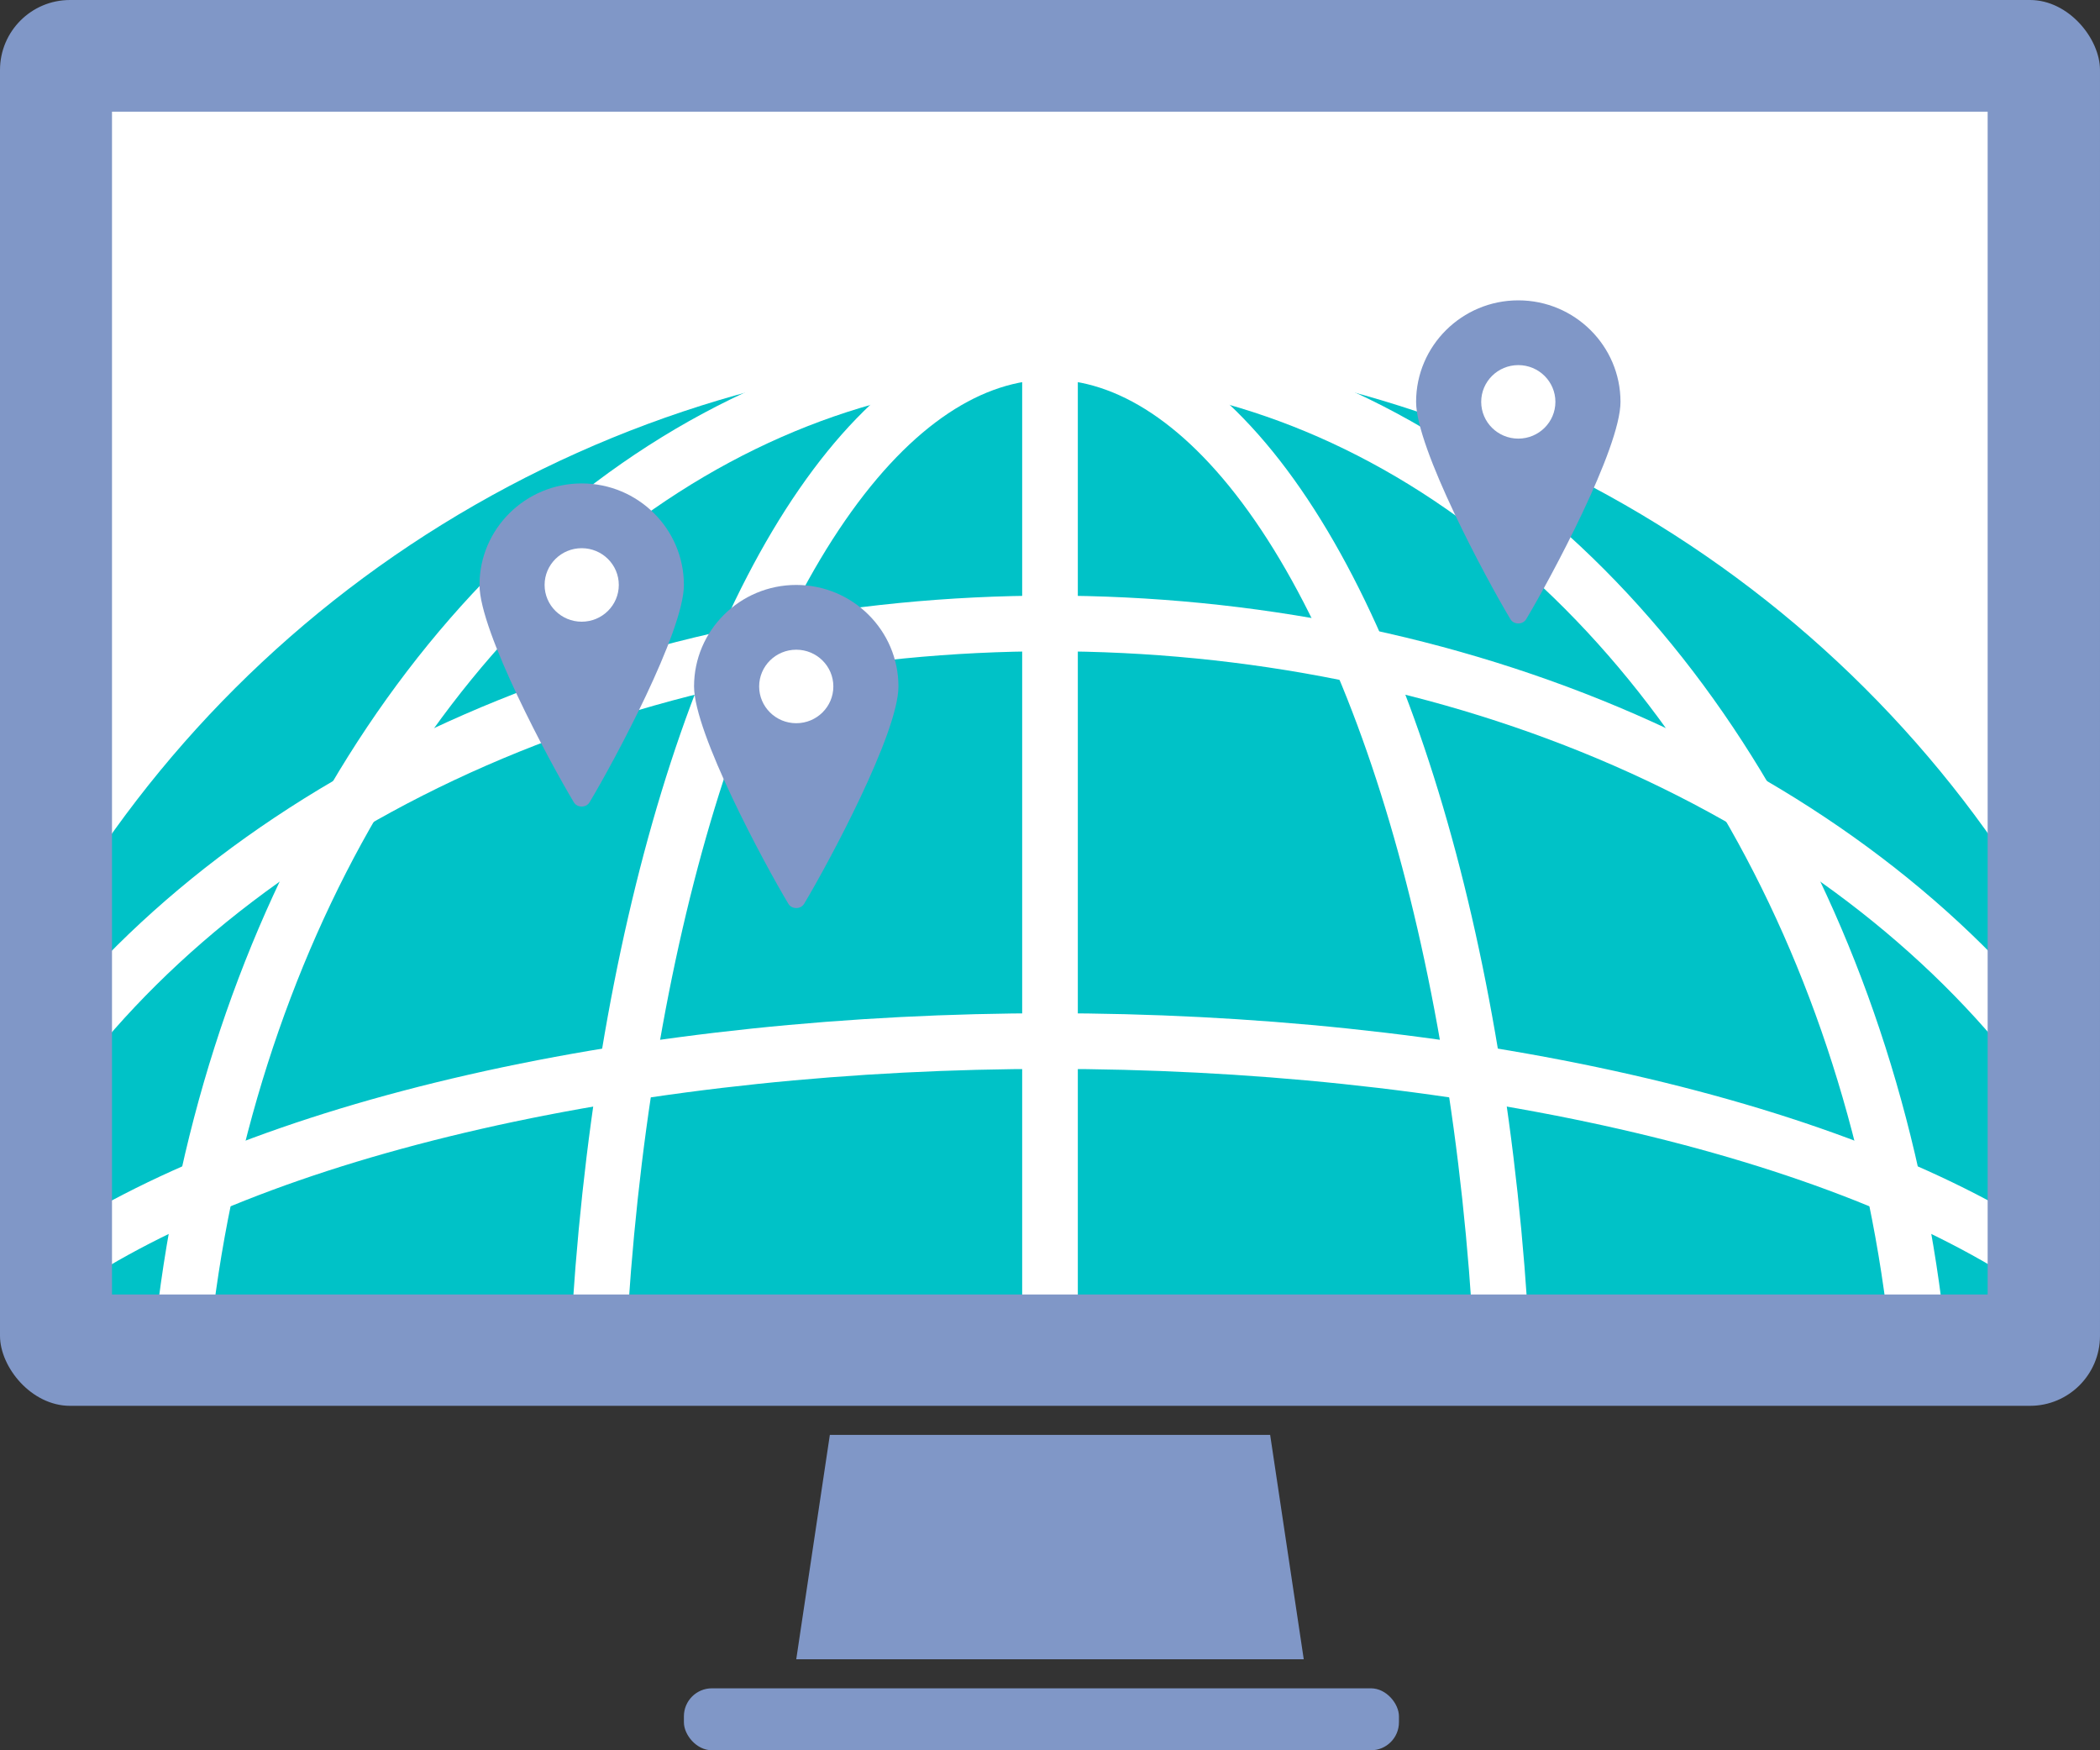 <?xml version="1.0" encoding="UTF-8"?><svg id="a" xmlns="http://www.w3.org/2000/svg" xmlns:xlink="http://www.w3.org/1999/xlink" viewBox="0 0 60 50"><rect x="0" y="0" width="60" height="50" fill="#333333" stroke="none"/><defs><clipPath id="b"><rect x="2.55" y="2.54" width="54.89" height="35.09" style="fill:none; stroke-width:0px;"/></clipPath></defs><polygon points="37.25 47.4 22.75 47.4 23.71 40.99 36.29 40.99 37.25 47.4" style="fill:#8097c7; stroke-width:0px;"/><rect width="60" height="40.16" rx="2" ry="2" style="fill:#8097c7; stroke-width:0px;"/><rect x="19.54" y="48.23" width="20.43" height="1.77" rx=".8" ry=".8" style="fill:#8097c7; stroke-width:0px;"/><rect x="2.55" y="2.54" width="54.89" height="35.09" style="fill:#8097c7; stroke-width:0px;"/><rect x="2.55" y="2.54" width="54.89" height="35.09" style="fill:#fff; stroke-width:0px;"/><g style="clip-path:url(#b);"><ellipse cx="30" cy="42.68" rx="32.85" ry="32.63" style="fill:#00c2c7; stroke-width:0px;"/><ellipse cx="30" cy="42.68" rx="32.85" ry="32.63" style="fill:none; stroke-width:0px;"/><line x1="30" y1="10.04" x2="30" y2="75.31" style="fill:none; stroke:#fff; stroke-linecap:round; stroke-linejoin:round; stroke-width:1.59px;"/><line x1="-2.85" y1="42.68" x2="62.85" y2="42.68" style="fill:none; stroke:#fff; stroke-linecap:round; stroke-linejoin:round; stroke-width:1.59px;"/><ellipse cx="30" cy="42.68" rx="25.03" ry="32.63" style="fill:none; stroke:#fff; stroke-linecap:round; stroke-linejoin:round; stroke-width:1.59px;"/><ellipse cx="30" cy="42.68" rx="13.02" ry="32.63" style="fill:none; stroke:#fff; stroke-linecap:round; stroke-linejoin:round; stroke-width:1.59px;"/><ellipse cx="30" cy="42.68" rx="32.85" ry="24.87" style="fill:none; stroke:#fff; stroke-linecap:round; stroke-linejoin:round; stroke-width:1.59px;"/><ellipse cx="30" cy="42.68" rx="32.85" ry="12.94" style="fill:none; stroke:#fff; stroke-linecap:round; stroke-linejoin:round; stroke-width:1.59px;"/></g><path d="M43.38,17.01c-.92-1.62-2.39-4.55-2.39-5.54,0-1.31,1.07-2.37,2.39-2.37s2.39,1.06,2.39,2.37c0,.99-1.47,3.92-2.39,5.54Z" style="fill:#fff; stroke-width:0px;"/><path d="M43.38,8.58c-1.61,0-2.92,1.3-2.92,2.9,0,1.33,2,5.05,2.69,6.2.05.09.14.13.23.13s.18-.04.23-.13c.69-1.15,2.69-4.87,2.69-6.2,0-1.6-1.31-2.9-2.92-2.9Z" style="fill:#8097c7; stroke-width:0px;"/><ellipse cx="43.38" cy="11.48" rx="1.06" ry="1.05" style="fill:#fff; stroke-width:0px;"/><path d="M22.75,16.71c-1.61,0-2.92,1.3-2.92,2.9,0,1.33,2,5.05,2.69,6.2.05.09.14.13.23.13s.18-.04.23-.13c.69-1.15,2.69-4.87,2.69-6.2,0-1.6-1.31-2.9-2.92-2.9Z" style="fill:#8097c7; stroke-width:0px;"/><ellipse cx="22.75" cy="19.61" rx="1.06" ry="1.05" style="fill:#fff; stroke-width:0px;"/><path d="M16.62,13.81c-1.61,0-2.92,1.3-2.92,2.9,0,1.33,2,5.05,2.69,6.2.05.09.14.13.23.13s.18-.04.23-.13c.69-1.15,2.69-4.87,2.69-6.2,0-1.6-1.31-2.9-2.92-2.9Z" style="fill:#8097c7; stroke-width:0px;"/><ellipse cx="16.62" cy="16.71" rx="1.06" ry="1.05" style="fill:#fff; stroke-width:0px;"/><rect x="2.55" y="2.54" width="54.89" height="35.09" style="fill:none; stroke:#8097c7; stroke-linecap:round; stroke-miterlimit:10; stroke-width:1.3px;"/></svg>